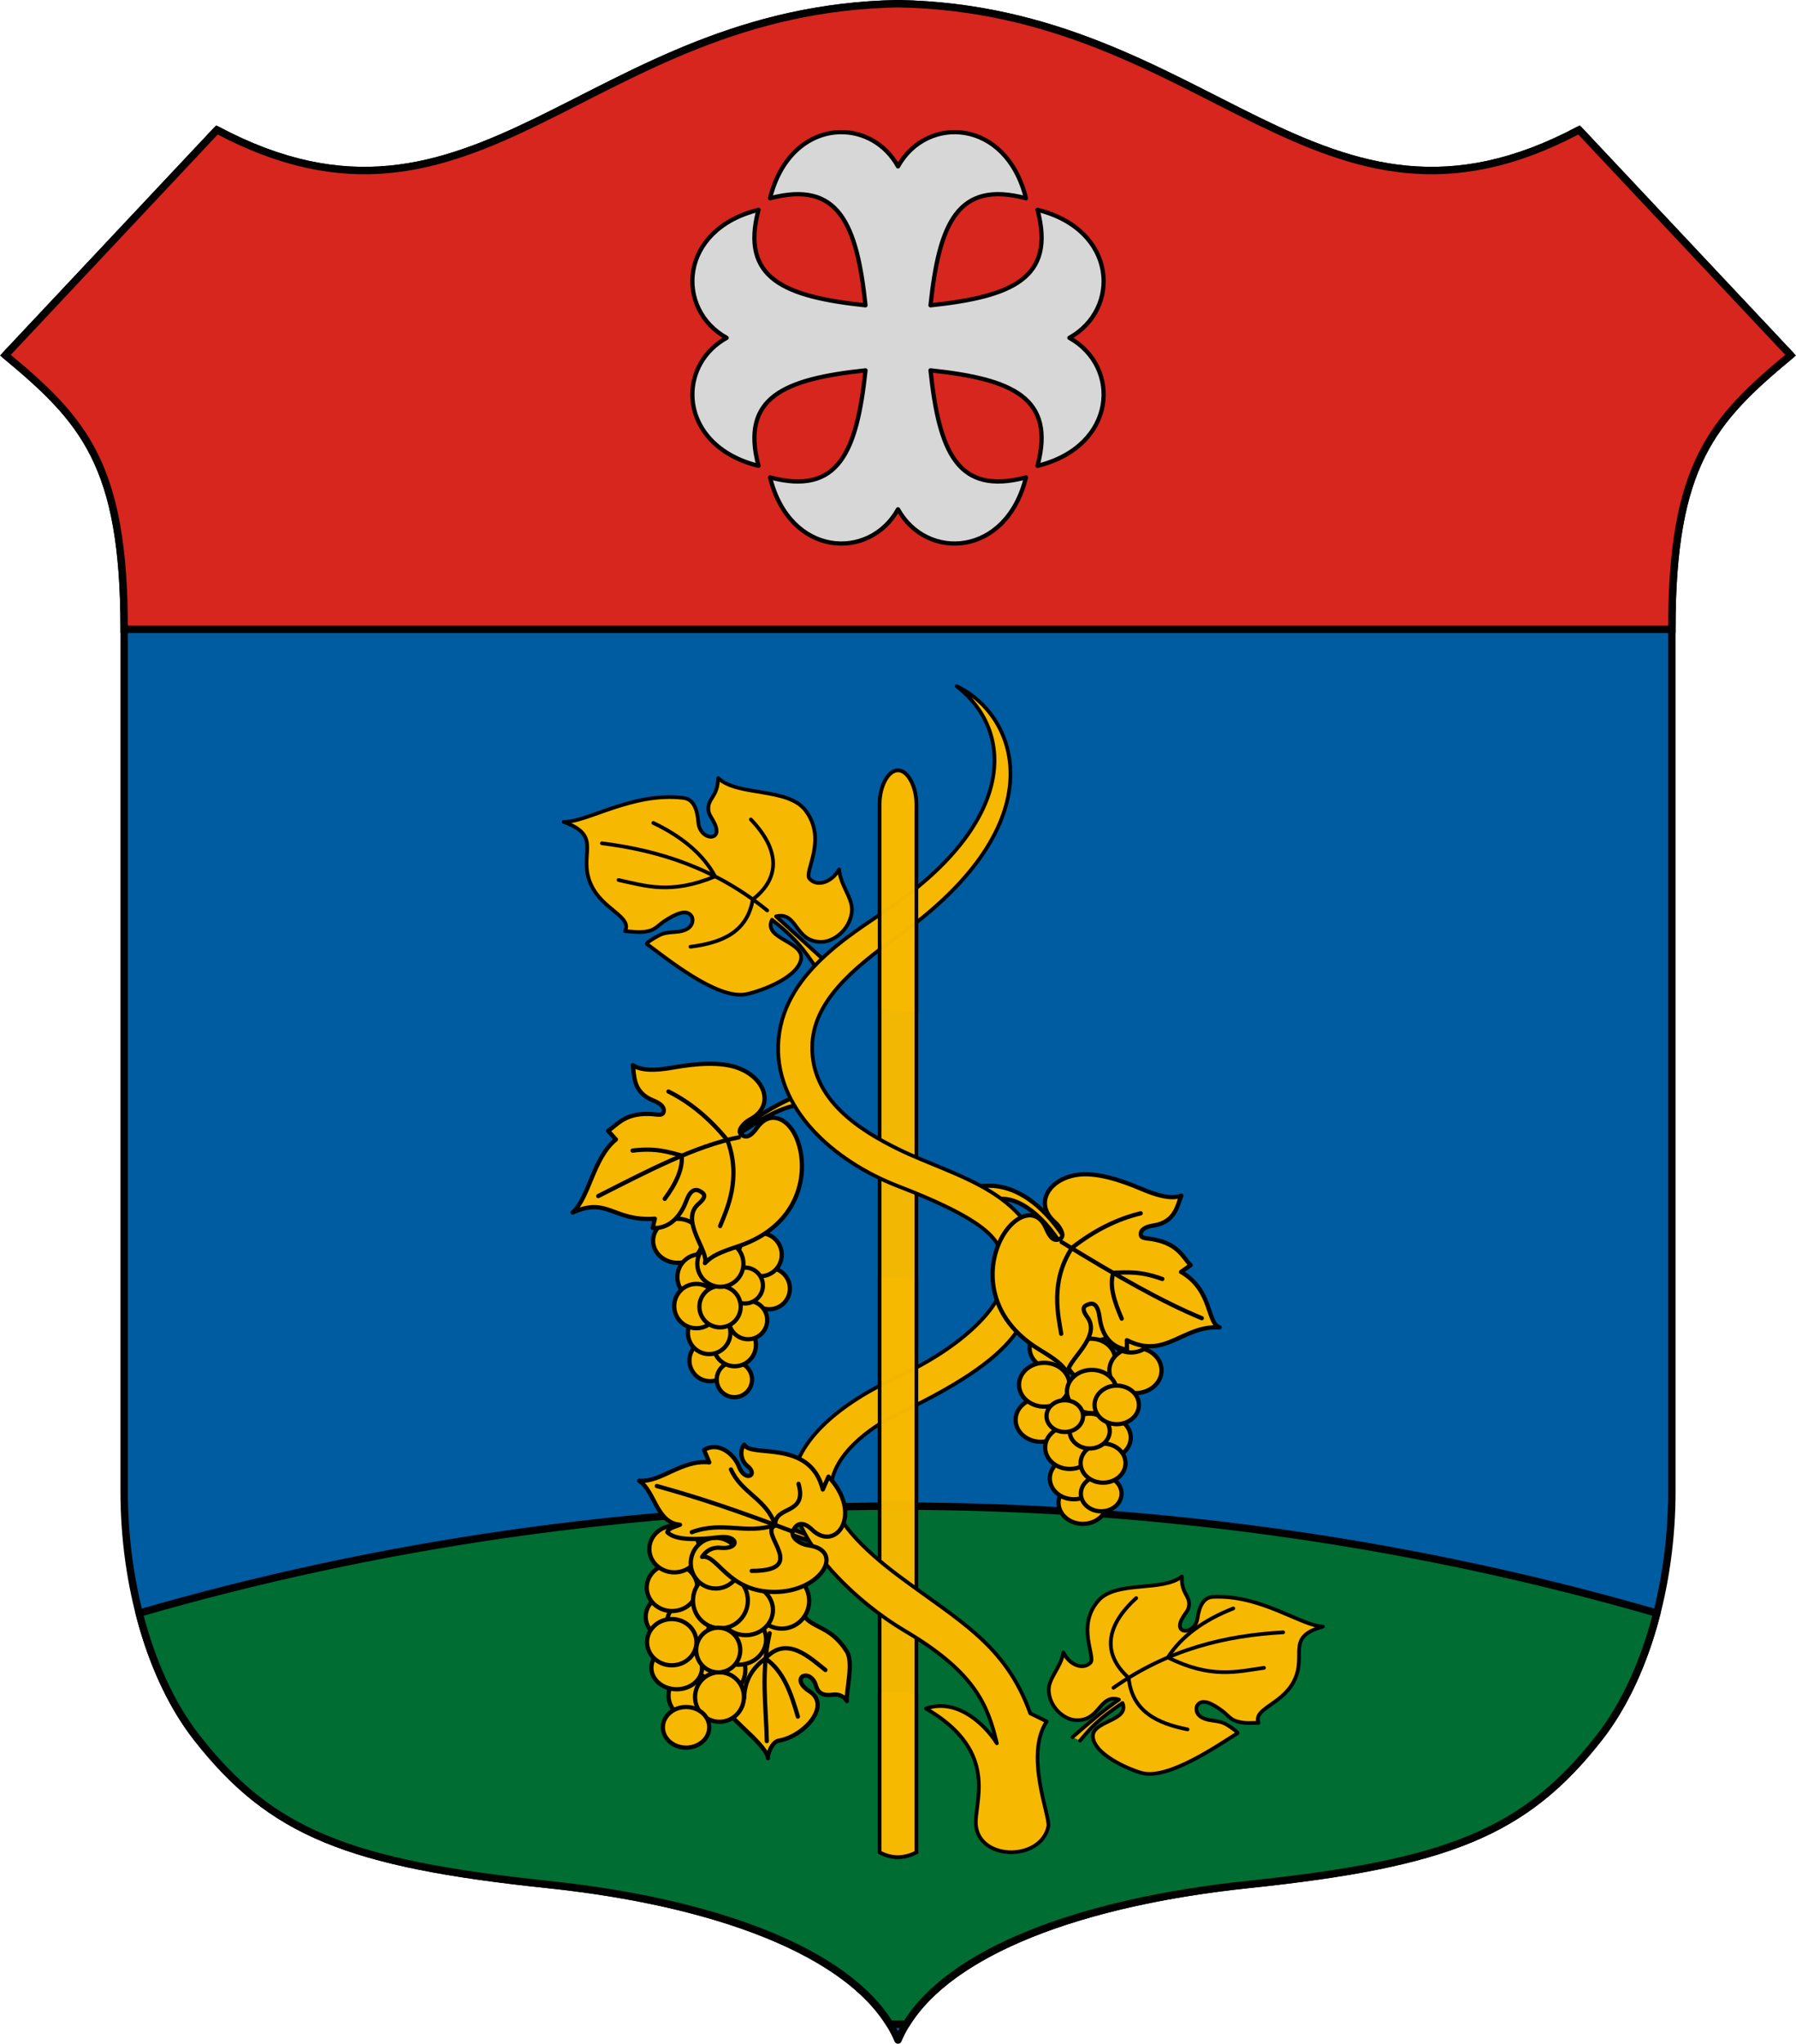 <?xml version="1.0" encoding="UTF-8" standalone="no"?>
<svg
   xmlns:dc="http://purl.org/dc/elements/1.1/"
   xmlns:cc="http://creativecommons.org/ns#"
   xmlns:rdf="http://www.w3.org/1999/02/22-rdf-syntax-ns#"
   xmlns:svg="http://www.w3.org/2000/svg"
   xmlns="http://www.w3.org/2000/svg"
   xmlns:sodipodi="http://sodipodi.sourceforge.net/DTD/sodipodi-0.dtd"
   xmlns:inkscape="http://www.inkscape.org/namespaces/inkscape"
   width="169.658mm"
   height="192.98mm"
   viewBox="0 0 169.658 192.98"
   version="1.1"
   id="svg8"
   inkscape:version="1.0.1 (3bc2e813f5, 2020-09-07)"
   sodipodi:docname="HUN Kapospula COA.svg">
  <defs
     id="defs2">
    <inkscape:perspective
       sodipodi:type="inkscape:persp3d"
       inkscape:vp_x="0 : 87.831669 : 1"
       inkscape:vp_y="0 : 1000.0001 : 0"
       inkscape:vp_z="169.18192 : 87.831669 : 1"
       inkscape:persp3d-origin="84.590959 : 52.782253 : 1"
       id="perspective2574" />
    <clipPath
       id="clipPath1009"
       clipPathUnits="userSpaceOnUse">
      <path
         id="path1011"
         style="fill:none;stroke:#ff00ff;stroke-width:0.3"
         d="m -359.83,240.281 c -15.898,0.094 -25.71,25.316 -28.392,60.446 h 56.783 c -2.681,-35.129 -12.493,-60.54 -28.391,-60.446 z"
         sodipodi:nodetypes="zccz" />
    </clipPath>
    <clipPath
       id="clipPath1708"
       clipPathUnits="userSpaceOnUse">
      <path
         id="path1710"
         style="font-variation-settings:normal;opacity:0.98;vector-effect:none;fill:none;fill-opacity:0.98;fill-rule:evenodd;stroke:#000000;stroke-width:0.7;stroke-linecap:round;stroke-linejoin:miter;stroke-miterlimit:4;stroke-dasharray:none;stroke-dashoffset:0;stroke-opacity:1;stop-color:#000000;stop-opacity:1"
         d="M -513.403,55.726 V 168.432 c 0,46.672 -37.573,84.245 -84.245,84.245 -46.672,0 -84.245,-37.573 -84.245,-84.245 V 55.726 Z"
         sodipodi:nodetypes="cssscc" />
    </clipPath>
    <clipPath
       id="clipPath1463"
       clipPathUnits="userSpaceOnUse">
      <path
         id="path1465"
         style="font-variation-settings:normal;opacity:0.98;vector-effect:none;fill:#d7d7d7;fill-opacity:1;fill-rule:evenodd;stroke:#000000;stroke-width:0.4;stroke-linecap:round;stroke-linejoin:miter;stroke-miterlimit:4;stroke-dasharray:none;stroke-dashoffset:0;stroke-opacity:1;stop-color:#000000;stop-opacity:1"
         d="m -1274.124,98.142 c 14.907,29.214 39.522,51.688 68.839,65.023 29.318,-13.335 53.931,-35.809 68.839,-65.023 z" />
    </clipPath>
    <clipPath
       id="clipPath1467"
       clipPathUnits="userSpaceOnUse">
      <path
         id="path1469"
         style="font-variation-settings:normal;opacity:0.98;vector-effect:none;fill:#d7d7d7;fill-opacity:1;fill-rule:evenodd;stroke:#000000;stroke-width:0.4;stroke-linecap:round;stroke-linejoin:miter;stroke-miterlimit:4;stroke-dasharray:none;stroke-dashoffset:0;stroke-opacity:1;stop-color:#000000;stop-opacity:1"
         d="m -397.203,418.287 c 56.343,110.414 149.373,195.357 260.18,245.756 C -26.217,613.644 66.811,528.701 123.154,418.287 Z" />
    </clipPath>
    <clipPath
       clipPathUnits="userSpaceOnUse"
       id="clipPath1690">
      <path
         style="font-variation-settings:normal;opacity:1;vector-effect:none;fill:none;fill-opacity:1;stroke:#ff00ff;stroke-width:0.3;stroke-linecap:round;stroke-linejoin:round;stroke-miterlimit:4;stroke-dasharray:none;stroke-dashoffset:0;stroke-opacity:1;stop-color:#000000;stop-opacity:1"
         d="m 431.121,649.142 c -38.16,-13.037 -74.235,-13.037 -110.76,-16.646 -36.525,3.609 -72.601,3.609 -110.761,16.646 35.221,9.223 72.968,10.707 110.761,12.051 37.792,-1.344 75.539,-2.828 110.76,-12.051 z"
         id="path1692"
         sodipodi:nodetypes="ccccc"
         inkscape:transform-center-x="-14.635837"
         inkscape:transform-center-y="-8.6426274" />
    </clipPath>
    <clipPath
       clipPathUnits="userSpaceOnUse"
       id="clipPath1549">
      <path
         id="path1551"
         style="font-variation-settings:normal;opacity:0.98;vector-effect:none;fill:none;fill-opacity:1;fill-rule:evenodd;stroke:#000000;stroke-width:0.5;stroke-linecap:round;stroke-linejoin:miter;stroke-miterlimit:4;stroke-dasharray:none;stroke-dashoffset:0;stroke-opacity:1;stop-color:#000000;stop-opacity:1"
         d="M 1095.716,-32.098 V 368.975 c -18.396,-38.803 -92.65,-69.024 -161.172,-84.098 C 864.993,269.577 813.902,212.36 798.158,129.451 828.485,86.708 843.768,30.067 845.745,-32.098 Z"
         inkscape:transform-center-x="1.5638212"
         inkscape:transform-center-y="-1.7078083"
         sodipodi:nodetypes="cccccc" />
    </clipPath>
    <clipPath
       clipPathUnits="userSpaceOnUse"
       id="clipPath1014">
      <path
         id="path1016"
         style="font-variation-settings:normal;opacity:1;vector-effect:none;fill:none;fill-opacity:1;stroke:#ff00ff;stroke-width:0.1;stroke-linecap:round;stroke-linejoin:round;stroke-miterlimit:4;stroke-dasharray:none;stroke-dashoffset:0;stroke-opacity:1;stop-color:#000000;stop-opacity:1"
         d="m -8528.486,256.709 v 3.34 c 2.239,0.053 4.168,1.299 6.1,2.287 1.529,0.786 3.26,1.378 4.995,1.051 2.897,-0.518 5.156,-2.778 8.069,-3.239 2.053,-0.364 4.02,0.576 5.778,1.53 1.819,0.968 3.799,2.056 5.93,1.743 2.994,-0.36 5.288,-2.706 8.23,-3.256 0.365,-0.038 0.728,-0.117 1.145,-0.115 2.289,0.013 4.218,1.299 6.15,2.287 1.529,0.786 3.26,1.378 4.996,1.051 2.897,-0.518 5.156,-2.778 8.069,-3.239 2.053,-0.364 4.021,0.576 5.778,1.53 1.819,0.968 3.799,2.056 5.93,1.743 2.994,-0.36 5.288,-2.706 8.229,-3.256 0.365,-0.038 0.73,-0.077 1.095,-0.115 v -3.34 c -0.365,0.038 -0.73,0.077 -1.095,0.116 -2.942,0.55 -5.235,2.895 -8.229,3.256 -2.131,0.314 -4.111,-0.775 -5.93,-1.743 -1.758,-0.954 -3.725,-1.894 -5.778,-1.53 -2.913,0.461 -5.172,2.721 -8.069,3.239 -1.735,0.328 -3.466,-0.265 -4.996,-1.051 -1.932,-0.987 -3.861,-2.274 -6.15,-2.287 -0.417,-0.002 -0.78,0.077 -1.145,0.116 -2.942,0.55 -5.236,2.895 -8.23,3.256 -2.131,0.314 -4.111,-0.775 -5.93,-1.743 -1.758,-0.954 -3.725,-1.894 -5.778,-1.53 -2.913,0.461 -5.172,2.721 -8.069,3.239 -1.735,0.328 -3.466,-0.265 -4.995,-1.051 -1.932,-0.987 -3.861,-2.233 -6.1,-2.287 z m 0,9.343 v 3.341 c 2.24,0.053 4.17,1.299 6.1,2.286 1.53,0.786 3.26,1.379 5,1.051 2.89,-0.518 5.15,-2.778 8.06,-3.239 2.06,-0.364 4.02,0.576 5.78,1.531 1.82,0.967 3.8,2.055 5.93,1.742 3,-0.36 5.29,-2.706 8.23,-3.256 0.37,-0.038 0.73,-0.117 1.15,-0.115 2.29,0.012 4.22,1.299 6.15,2.286 1.53,0.786 3.26,1.379 4.99,1.051 2.9,-0.518 5.16,-2.778 8.07,-3.239 2.06,-0.364 4.02,0.576 5.78,1.531 1.82,0.967 3.8,2.055 5.93,1.742 2.99,-0.36 5.29,-2.706 8.23,-3.256 0.37,-0.038 0.73,-0.077 1.1,-0.115 v -3.341 c -0.37,0.039 -0.73,0.077 -1.1,0.116 -2.94,0.55 -5.24,2.895 -8.23,3.256 -2.13,0.313 -4.11,-0.775 -5.93,-1.743 -1.76,-0.954 -3.72,-1.894 -5.78,-1.53 -2.91,0.46 -5.17,2.721 -8.07,3.239 -1.73,0.328 -3.46,-0.265 -4.99,-1.051 -1.93,-0.987 -3.86,-2.274 -6.15,-2.287 -0.42,-0.002 -0.78,0.077 -1.15,0.116 -2.94,0.55 -5.23,2.895 -8.23,3.256 -2.13,0.313 -4.11,-0.775 -5.93,-1.743 -1.75,-0.954 -3.72,-1.894 -5.78,-1.53 -2.91,0.46 -5.17,2.721 -8.06,3.239 -1.74,0.328 -3.47,-0.265 -5,-1.051 -1.93,-0.987 -3.86,-2.233 -6.1,-2.287 z m 0,9.344 v 3.34 c 2.24,0.053 4.17,1.299 6.1,2.287 1.53,0.785 3.26,1.378 5,1.05 2.89,-0.518 5.15,-2.778 8.06,-3.239 2.06,-0.364 4.02,0.576 5.78,1.531 1.82,0.967 3.8,2.056 5.93,1.742 3,-0.36 5.29,-2.706 8.23,-3.256 0.37,-0.038 0.73,-0.117 1.15,-0.115 2.29,0.013 4.22,1.299 6.15,2.287 1.53,0.785 3.26,1.378 4.99,1.05 2.9,-0.518 5.16,-2.778 8.07,-3.239 2.06,-0.364 4.02,0.576 5.78,1.531 1.82,0.967 3.8,2.056 5.93,1.742 2.99,-0.36 5.29,-2.706 8.23,-3.256 0.37,-0.038 0.73,-0.077 1.1,-0.115 v -3.34 c -0.37,0.038 -0.73,0.077 -1.1,0.115 -2.94,0.55 -5.24,2.896 -8.23,3.256 -2.13,0.313 -4.11,-0.775 -5.93,-1.742 -1.76,-0.955 -3.72,-1.895 -5.78,-1.531 -2.91,0.461 -5.17,2.721 -8.07,3.239 -1.73,0.328 -3.46,-0.265 -4.99,-1.051 -1.93,-0.987 -3.86,-2.274 -6.15,-2.286 -0.42,-0.003 -0.78,0.077 -1.15,0.115 -2.94,0.55 -5.23,2.896 -8.23,3.256 -2.13,0.313 -4.11,-0.775 -5.93,-1.742 -1.75,-0.955 -3.72,-1.895 -5.78,-1.531 -2.91,0.461 -5.17,2.721 -8.06,3.239 -1.74,0.328 -3.47,-0.265 -5,-1.051 -1.93,-0.987 -3.86,-2.233 -6.1,-2.286 z m 0,9.343 v 3.34 c 2.24,0.053 4.17,1.299 6.1,2.287 1.53,0.785 3.26,1.378 5,1.05 2.89,-0.517 5.15,-2.778 8.06,-3.238 2.06,-0.364 4.02,0.576 5.78,1.53 1.82,0.968 3.8,2.056 5.93,1.742 3,-0.36 5.29,-2.705 8.23,-3.256 0.37,-0.038 0.73,-0.117 1.15,-0.115 2.29,0.013 4.22,1.299 6.15,2.287 1.53,0.785 3.26,1.378 4.99,1.05 2.9,-0.517 5.16,-2.778 8.07,-3.238 2.06,-0.364 4.02,0.576 5.78,1.53 1.82,0.968 3.8,2.056 5.93,1.742 2.99,-0.36 5.29,-2.705 8.23,-3.256 0.37,-0.038 0.73,-0.076 1.1,-0.115 v -3.34 c -0.37,0.038 -0.73,0.077 -1.1,0.115 -2.94,0.55 -5.24,2.896 -8.23,3.256 -2.13,0.314 -4.11,-0.775 -5.93,-1.742 -1.76,-0.955 -3.72,-1.895 -5.78,-1.531 -2.91,0.461 -5.17,2.721 -8.07,3.239 -1.73,0.328 -3.46,-0.265 -4.99,-1.051 -1.93,-0.987 -3.86,-2.274 -6.15,-2.286 -0.42,-0.002 -0.78,0.077 -1.15,0.115 -2.94,0.55 -5.23,2.896 -8.23,3.256 -2.13,0.314 -4.11,-0.775 -5.93,-1.742 -1.75,-0.955 -3.72,-1.895 -5.78,-1.531 -2.91,0.461 -5.17,2.721 -8.06,3.239 -1.74,0.328 -3.47,-0.265 -5,-1.051 -1.93,-0.987 -3.86,-2.233 -6.1,-2.286 z m 0,9.343 v 3.34 c 2.24,0.054 4.17,1.299 6.1,2.287 1.53,0.786 3.26,1.379 5,1.051 2.89,-0.518 5.15,-2.779 8.06,-3.239 2.06,-0.364 4.02,0.576 5.78,1.53 1.82,0.968 3.8,2.056 5.93,1.742 3,-0.36 5.29,-2.705 8.23,-3.255 0.37,-0.039 0.73,-0.118 1.15,-0.116 2.29,0.013 4.22,1.299 6.15,2.287 1.53,0.786 3.26,1.379 4.99,1.051 2.9,-0.518 5.16,-2.779 8.07,-3.239 2.06,-0.364 4.02,0.576 5.78,1.53 1.82,0.968 3.8,2.056 5.93,1.742 2.99,-0.36 5.29,-2.705 8.23,-3.255 0.37,-0.039 0.73,-0.077 1.1,-0.116 v -3.34 c -0.37,0.039 -0.73,0.077 -1.1,0.115 -2.94,0.55 -5.24,2.896 -8.23,3.256 -2.13,0.314 -4.11,-0.774 -5.93,-1.742 -1.76,-0.955 -3.72,-1.894 -5.78,-1.531 -2.91,0.461 -5.17,2.722 -8.07,3.239 -1.73,0.328 -3.46,-0.265 -4.99,-1.05 -1.93,-0.988 -3.86,-2.274 -6.15,-2.287 -0.42,-0.002 -0.78,0.077 -1.15,0.115 -2.94,0.55 -5.23,2.896 -8.23,3.256 -2.13,0.314 -4.11,-0.774 -5.93,-1.742 -1.75,-0.955 -3.72,-1.894 -5.78,-1.531 -2.91,0.461 -5.17,2.722 -8.06,3.239 -1.74,0.328 -3.47,-0.265 -5,-1.05 -1.93,-0.988 -3.86,-2.234 -6.1,-2.287 z m 0,9.343 v 3.341 c 2.24,0.053 4.17,1.299 6.1,2.286 1.53,0.786 3.26,1.379 5,1.051 2.89,-0.518 5.15,-2.778 8.06,-3.239 2.06,-0.364 4.02,0.576 5.78,1.53 1.82,0.968 3.8,2.056 5.93,1.743 3,-0.361 5.29,-2.706 8.23,-3.256 0.37,-0.039 0.73,-0.117 1.15,-0.115 2.29,0.012 4.22,1.299 6.15,2.286 1.53,0.786 3.26,1.379 4.99,1.051 2.9,-0.518 5.16,-2.778 8.07,-3.239 2.06,-0.364 4.02,0.576 5.78,1.53 1.82,0.968 3.8,2.056 5.93,1.743 2.99,-0.361 5.29,-2.706 8.23,-3.256 0.37,-0.039 0.73,-0.077 1.1,-0.115 v -3.341 c -0.37,0.039 -0.73,0.077 -1.1,0.116 -2.94,0.55 -5.24,2.895 -8.23,3.255 -2.13,0.314 -4.11,-0.774 -5.93,-1.742 -1.76,-0.954 -3.72,-1.894 -5.78,-1.53 -2.91,0.46 -5.17,2.721 -8.07,3.239 -1.73,0.327 -3.46,-0.265 -4.99,-1.051 -1.93,-0.988 -3.86,-2.274 -6.15,-2.287 -0.42,-0.002 -0.78,0.077 -1.15,0.116 -2.94,0.55 -5.23,2.895 -8.23,3.255 -2.13,0.314 -4.11,-0.774 -5.93,-1.742 -1.75,-0.954 -3.72,-1.894 -5.78,-1.53 -2.91,0.46 -5.17,2.721 -8.06,3.239 -1.74,0.327 -3.47,-0.265 -5,-1.051 -1.93,-0.988 -3.86,-2.233 -6.1,-2.287 z m 0,9.344 v 3.34 c 2.24,0.053 4.17,1.299 6.1,2.286 1.53,0.786 3.26,1.379 5,1.051 2.89,-0.518 5.15,-2.778 8.06,-3.239 2.06,-0.364 4.02,0.576 5.78,1.531 1.82,0.967 3.8,2.055 5.93,1.742 3,-0.36 5.29,-2.706 8.23,-3.256 0.37,-0.038 0.73,-0.117 1.15,-0.115 2.29,0.012 4.22,1.299 6.15,2.286 1.53,0.786 3.26,1.379 4.99,1.051 2.9,-0.518 5.16,-2.778 8.07,-3.239 2.06,-0.364 4.02,0.576 5.78,1.531 1.82,0.967 3.8,2.055 5.93,1.742 2.99,-0.36 5.29,-2.706 8.23,-3.256 0.37,-0.038 0.73,-0.077 1.1,-0.115 v -3.34 c -0.37,0.038 -0.73,0.076 -1.1,0.115 -2.94,0.55 -5.24,2.895 -8.23,3.256 -2.13,0.313 -4.11,-0.775 -5.93,-1.743 -1.76,-0.954 -3.72,-1.894 -5.78,-1.53 -2.91,0.46 -5.17,2.721 -8.07,3.239 -1.73,0.328 -3.46,-0.265 -4.99,-1.051 -1.93,-0.987 -3.86,-2.274 -6.15,-2.286 -0.42,-0.003 -0.78,0.076 -1.15,0.115 -2.94,0.55 -5.23,2.895 -8.23,3.256 -2.13,0.313 -4.11,-0.775 -5.93,-1.743 -1.75,-0.954 -3.72,-1.894 -5.78,-1.53 -2.91,0.46 -5.17,2.721 -8.06,3.239 -1.74,0.328 -3.47,-0.265 -5,-1.051 -1.93,-0.987 -3.86,-2.233 -6.1,-2.286 z m 0,9.343 v 3.34 c 2.24,0.053 4.17,1.299 6.1,2.287 1.53,0.785 3.26,1.378 5,1.05 2.89,-0.518 5.15,-2.778 8.06,-3.239 2.06,-0.364 4.02,0.576 5.78,1.531 1.82,0.967 3.8,2.056 5.93,1.742 3,-0.36 5.29,-2.706 8.23,-3.256 0.37,-0.038 0.73,-0.117 1.15,-0.115 2.29,0.013 4.22,1.299 6.15,2.287 1.53,0.785 3.26,1.378 4.99,1.05 2.9,-0.518 5.16,-2.778 8.07,-3.239 2.06,-0.364 4.02,0.576 5.78,1.531 1.82,0.967 3.8,2.056 5.93,1.742 2.99,-0.36 5.29,-2.706 8.23,-3.256 0.37,-0.038 0.73,-0.077 1.1,-0.115 v -3.34 c -0.37,0.038 -0.73,0.077 -1.1,0.115 -2.94,0.55 -5.24,2.896 -8.23,3.256 -2.13,0.313 -4.11,-0.775 -5.93,-1.742 -1.76,-0.955 -3.72,-1.895 -5.78,-1.531 -2.91,0.461 -5.17,2.721 -8.07,3.239 -1.73,0.328 -3.46,-0.265 -4.99,-1.051 -1.93,-0.987 -3.86,-2.274 -6.15,-2.286 -0.42,-0.003 -0.78,0.077 -1.15,0.115 -2.94,0.55 -5.23,2.896 -8.23,3.256 -2.13,0.313 -4.11,-0.775 -5.93,-1.742 -1.75,-0.955 -3.72,-1.895 -5.78,-1.531 -2.91,0.461 -5.17,2.721 -8.06,3.239 -1.74,0.328 -3.47,-0.265 -5,-1.051 -1.93,-0.987 -3.86,-2.233 -6.1,-2.286 z m 0,9.343 v 3.34 c 2.24,0.053 4.17,1.299 6.1,2.287 1.53,0.785 3.26,1.378 5,1.051 2.89,-0.518 5.15,-2.779 8.06,-3.239 2.06,-0.364 4.02,0.576 5.78,1.53 1.82,0.968 3.8,2.056 5.93,1.742 3,-0.36 5.29,-2.705 8.23,-3.255 0.37,-0.039 0.73,-0.118 1.15,-0.116 2.29,0.013 4.22,1.299 6.15,2.287 1.53,0.785 3.26,1.378 4.99,1.051 2.9,-0.518 5.16,-2.779 8.07,-3.239 2.06,-0.364 4.02,0.576 5.78,1.53 1.82,0.968 3.8,2.056 5.93,1.742 2.99,-0.36 5.29,-2.705 8.23,-3.255 0.37,-0.039 0.73,-0.077 1.1,-0.116 v -3.34 c -0.37,0.038 -0.73,0.077 -1.1,0.115 -2.94,0.55 -5.24,2.896 -8.23,3.256 -2.13,0.314 -4.11,-0.775 -5.93,-1.742 -1.76,-0.955 -3.72,-1.895 -5.78,-1.531 -2.91,0.461 -5.17,2.721 -8.07,3.239 -1.73,0.328 -3.46,-0.265 -4.99,-1.05 -1.93,-0.988 -3.86,-2.274 -6.15,-2.287 -0.42,-0.002 -0.78,0.077 -1.15,0.115 -2.94,0.55 -5.23,2.896 -8.23,3.256 -2.13,0.314 -4.11,-0.775 -5.93,-1.742 -1.75,-0.955 -3.72,-1.895 -5.78,-1.531 -2.91,0.461 -5.17,2.721 -8.06,3.239 -1.74,0.328 -3.47,-0.265 -5,-1.05 -1.93,-0.988 -3.86,-2.234 -6.1,-2.287 z m 0,9.343 v 3.34 c 2.24,0.054 4.17,1.3 6.1,2.287 1.53,0.786 3.26,1.379 5,1.051 2.89,-0.518 5.15,-2.779 8.06,-3.239 2.06,-0.364 4.02,0.576 5.78,1.53 1.82,0.968 3.8,2.056 5.93,1.743 3,-0.361 5.29,-2.706 8.23,-3.256 0.37,-0.039 0.73,-0.118 1.15,-0.116 2.29,0.013 4.22,1.3 6.15,2.287 1.53,0.786 3.26,1.379 4.99,1.051 2.9,-0.518 5.16,-2.779 8.07,-3.239 2.06,-0.364 4.02,0.576 5.78,1.53 1.82,0.968 3.8,2.056 5.93,1.743 2.99,-0.361 5.29,-2.706 8.23,-3.256 0.37,-0.039 0.73,-0.077 1.1,-0.116 v -3.34 c -0.37,0.039 -0.73,0.077 -1.1,0.115 -2.94,0.55 -5.24,2.896 -8.23,3.256 -2.13,0.314 -4.11,-0.774 -5.93,-1.742 -1.76,-0.955 -3.72,-1.894 -5.78,-1.531 -2.91,0.461 -5.17,2.722 -8.07,3.239 -1.73,0.328 -3.46,-0.265 -4.99,-1.05 -1.93,-0.988 -3.86,-2.274 -6.15,-2.287 -0.42,-0.002 -0.78,0.077 -1.15,0.115 -2.94,0.55 -5.23,2.896 -8.23,3.256 -2.13,0.314 -4.11,-0.774 -5.93,-1.742 -1.75,-0.955 -3.72,-1.894 -5.78,-1.531 -2.91,0.461 -5.17,2.722 -8.06,3.239 -1.74,0.328 -3.47,-0.265 -5,-1.05 -1.93,-0.988 -3.86,-2.234 -6.1,-2.287 z m 0,9.343 v 3.341 c 2.24,0.053 4.17,1.299 6.1,2.286 1.53,0.786 3.26,1.379 5,1.051 2.89,-0.518 5.15,-2.778 8.06,-3.239 2.06,-0.364 4.02,0.576 5.78,1.53 1.82,0.968 3.8,2.056 5.93,1.743 3,-0.36 5.29,-2.706 8.23,-3.256 0.37,-0.038 0.73,-0.117 1.15,-0.115 2.29,0.012 4.22,1.299 6.15,2.286 1.53,0.786 3.26,1.379 4.99,1.051 2.9,-0.518 5.16,-2.778 8.07,-3.239 2.06,-0.364 4.02,0.576 5.78,1.53 1.82,0.968 3.8,2.056 5.93,1.743 2.99,-0.36 5.29,-2.706 8.23,-3.256 0.37,-0.038 0.73,-0.077 1.1,-0.115 v -3.341 c -0.37,0.039 -0.73,0.077 -1.1,0.116 -2.94,0.55 -5.24,2.895 -8.23,3.255 -2.13,0.314 -4.11,-0.774 -5.93,-1.742 -1.76,-0.954 -3.72,-1.894 -5.78,-1.53 -2.91,0.46 -5.17,2.721 -8.07,3.239 -1.73,0.327 -3.46,-0.265 -4.99,-1.051 -1.93,-0.988 -3.86,-2.274 -6.15,-2.287 -0.42,-0.002 -0.78,0.077 -1.15,0.116 -2.94,0.55 -5.23,2.895 -8.23,3.255 -2.13,0.314 -4.11,-0.774 -5.93,-1.742 -1.75,-0.954 -3.72,-1.894 -5.78,-1.53 -2.91,0.46 -5.17,2.721 -8.06,3.239 -1.74,0.327 -3.47,-0.265 -5,-1.051 -1.93,-0.988 -3.86,-2.233 -6.1,-2.287 z m 0,9.344 v 3.34 c 2.239,0.053 4.168,1.299 6.1,2.286 1.529,0.786 3.26,1.379 4.995,1.051 2.897,-0.518 5.156,-2.779 8.069,-3.239 2.053,-0.364 4.02,0.576 5.778,1.531 1.819,0.968 3.799,2.056 5.93,1.742 2.994,-0.36 5.288,-2.706 8.23,-3.256 0.365,-0.038 0.728,-0.117 1.145,-0.115 2.289,0.013 4.218,1.299 6.15,2.286 1.529,0.786 3.26,1.379 4.996,1.051 2.897,-0.518 5.156,-2.779 8.069,-3.239 2.053,-0.364 4.021,0.576 5.778,1.531 1.819,0.968 3.799,2.056 5.93,1.742 2.994,-0.36 5.288,-2.706 8.229,-3.256 0.365,-0.038 0.73,-0.077 1.095,-0.115 v -3.34 c -0.365,0.038 -0.73,0.077 -1.095,0.115 -2.942,0.55 -5.235,2.895 -8.229,3.256 -2.131,0.314 -4.111,-0.774 -5.93,-1.742 -1.758,-0.954 -3.725,-1.895 -5.778,-1.531 -2.913,0.461 -5.172,2.721 -8.069,3.239 -1.735,0.328 -3.466,-0.265 -4.996,-1.051 -1.932,-0.987 -3.861,-2.274 -6.15,-2.287 -0.417,-0.002 -0.78,0.077 -1.145,0.115 -2.942,0.55 -5.236,2.895 -8.23,3.256 -2.131,0.314 -4.111,-0.774 -5.93,-1.742 -1.758,-0.954 -3.725,-1.895 -5.778,-1.531 -2.913,0.461 -5.172,2.721 -8.069,3.239 -1.735,0.328 -3.466,-0.265 -4.995,-1.051 -1.932,-0.987 -3.861,-2.233 -6.1,-2.287 z" />
    </clipPath>
    <clipPath
       clipPathUnits="userSpaceOnUse"
       id="clipPath1960">
      <path
         style="font-variation-settings:normal;opacity:1;vector-effect:none;fill:none;fill-opacity:1;stroke:#000000;stroke-width:0.5;stroke-linecap:round;stroke-linejoin:round;stroke-miterlimit:4;stroke-dasharray:none;stroke-dashoffset:0;stroke-opacity:1;stop-color:#000000;stop-opacity:1"
         d="m -8355.944,198.62 h -50.742 v 72.237 c 0,27.633 21.236,54.921 50.742,59.945 29.506,-5.024 50.742,-32.312 50.742,-59.945 v -72.237 h -50.742"
         id="path1962"
         sodipodi:nodetypes="ccscscc"
         inkscape:transform-center-x="25.371154"
         inkscape:transform-center-y="89.731898" />
    </clipPath>
  </defs>
  <sodipodi:namedview
     inkscape:lockguides="false"
     id="base"
     pagecolor="#ffffff"
     bordercolor="#666666"
     borderopacity="1.0"
     inkscape:pageopacity="0.0"
     inkscape:pageshadow="2"
     inkscape:zoom="0.5660624"
     inkscape:cx="1008.5195"
     inkscape:cy="470.23158"
     inkscape:document-units="mm"
     inkscape:current-layer="layer2"
     inkscape:document-rotation="0"
     showgrid="false"
     showborder="false"
     showguides="true"
     inkscape:guide-bbox="true"
     inkscape:snap-bbox="true"
     inkscape:bbox-paths="true"
     inkscape:bbox-nodes="true"
     inkscape:snap-bbox-edge-midpoints="true"
     inkscape:snap-bbox-midpoints="true"
     inkscape:object-paths="true"
     inkscape:snap-intersection-paths="true"
     inkscape:snap-smooth-nodes="true"
     inkscape:snap-midpoints="true"
     inkscape:snap-object-midpoints="true"
     inkscape:snap-center="true"
     inkscape:snap-global="false"
     inkscape:window-width="1920"
     inkscape:window-height="1051"
     inkscape:window-x="-9"
     inkscape:window-y="-9"
     inkscape:window-maximized="1"
     fit-margin-top="0"
     fit-margin-left="0"
     fit-margin-right="0"
     fit-margin-bottom="0"
     inkscape:snap-nodes="true"
     inkscape:snap-others="true" />
  <g
     inkscape:groupmode="layer"
     id="layer2"
     inkscape:label="RASZTER"
     transform="translate(9570.855,-46.415)"
     style="display:inline" />
  <g
     style="display:inline"
     inkscape:label="Réteg 1"
     inkscape:groupmode="layer"
     id="layer1"
     transform="translate(9570.855,-46.415)">
    <path
       transform="matrix(0.265,0,0,0.265,-2068.13,-83.963)"
       id="path1126"
       d=""
       style="fill:#000000;fill-opacity:1;stroke:#000000;stroke-width:0.756;stroke-linecap:round;stroke-linejoin:round;stroke-miterlimit:4;stroke-dasharray:none" />
    <path
       style="opacity:1;fill:#f3b905;fill-opacity:1;stroke:#f3b905;stroke-width:1.512;stroke-linecap:round;stroke-linejoin:round;stroke-miterlimit:4;stroke-dasharray:none;stroke-opacity:1"
       d=""
       id="path2454"
       transform="matrix(0.265,0,0,0.265,-3588.68,379.177)" />
    <ellipse
       style="font-variation-settings:normal;opacity:1;vector-effect:none;fill:none;fill-opacity:1;fill-rule:evenodd;stroke:#ff00ff;stroke-width:0.1;stroke-linecap:butt;stroke-linejoin:miter;stroke-miterlimit:4;stroke-dasharray:none;stroke-dashoffset:0;stroke-opacity:1;stop-color:#000000;stop-opacity:1"
       id="path1490"
       cx="-4543.819"
       cy="327.662"
       rx="9.6254851e-13"
       ry="6.656" />
    <g
       id="g2300" />
    <g
       id="g891">
      <path
         style="font-variation-settings:normal;vector-effect:none;fill:#005ca1;fill-opacity:1;stroke:#000000;stroke-width:0.7;stroke-linecap:round;stroke-linejoin:round;stroke-miterlimit:4;stroke-dasharray:none;stroke-dashoffset:0;stroke-opacity:1;stop-color:#000000"
         d="m -9452.934,224.355 c 18.811,-1.977 26.141,-4.891 33.162,-13.877 4.37,-5.593 6.848,-14.385 6.848,-23.256 v -81.446 c 0,-15.524 3.839,-19.697 11.218,-25.824 L -9421.689,58.684 c -24.574,13.068 -34.933,-11.406 -64.337,-11.919 -29.404,0.513 -39.763,24.987 -64.337,11.919 l -19.982,21.267 c 7.379,6.127 11.218,10.301 11.218,25.824 v 81.446 c 0,8.871 2.478,17.663 6.848,23.256 7.021,8.987 14.351,11.9 33.162,13.877 17.127,1.8 29.838,7.037 33.091,14.69 3.254,-7.653 15.965,-12.89 33.091,-14.69 z"
         id="path869"
         sodipodi:nodetypes="sssscccccsssscs"
         inkscape:transform-center-x="-42.1595"
         inkscape:transform-center-y="-136.01638" />
      <path
         id="path867"
         style="font-variation-settings:normal;vector-effect:none;fill:#006d33;fill-opacity:1;stroke:#000000;stroke-width:0.7;stroke-linecap:round;stroke-linejoin:round;stroke-miterlimit:4;stroke-dasharray:none;stroke-dashoffset:0;stroke-opacity:1;stop-color:#000000"
         inkscape:transform-center-x="38.008558"
         inkscape:transform-center-y="-65.832811"
         d="m -9486.026,188.631 c -25.156,0 -49.484,3.675 -71.681,10.104 1.159,4.544 3.002,8.637 5.428,11.742 7.021,8.987 14.351,11.901 33.162,13.878 15.983,1.68 28.118,6.354 32.312,13.191 h 1.559 c 4.194,-6.837 16.328,-11.511 32.312,-13.191 18.811,-1.977 26.141,-4.891 33.162,-13.878 2.426,-3.106 4.268,-7.199 5.428,-11.743 -22.197,-6.43 -46.526,-10.104 -71.681,-10.104 z" />
      <path
         id="rect865"
         style="font-variation-settings:normal;opacity:0.98;vector-effect:none;fill:#da251c;fill-opacity:1;fill-rule:evenodd;stroke:#000000;stroke-width:0.7;stroke-linecap:round;stroke-linejoin:miter;stroke-miterlimit:4;stroke-dasharray:none;stroke-dashoffset:0;stroke-opacity:1;stop-color:#000000"
         d="m -9486.026,46.765 c -29.404,0.513 -39.763,24.987 -64.337,11.919 l -19.982,21.267 c 7.379,6.127 11.218,10.301 11.218,25.824 v 0.063 h 146.202 v -0.063 c 0,-15.524 3.839,-19.697 11.218,-25.824 l -19.982,-21.267 c -24.574,13.068 -34.933,-11.406 -64.338,-11.919 z" />
    </g>
    <path
       id="path895"
       style="font-variation-settings:normal;opacity:1;vector-effect:none;fill:#d7d7d7;fill-opacity:1;stroke:#000000;stroke-width:0.4;stroke-linecap:round;stroke-linejoin:round;stroke-miterlimit:4;stroke-dasharray:none;stroke-dashoffset:0;stroke-opacity:1;stop-color:#000000;stop-opacity:1"
       inkscape:transform-center-x="-2.2541699e-05"
       inkscape:transform-center-y="-1.1018519e-05"
       d="m -9491.465,58.892 c -2.763,0.042 -5.598,2.011 -6.649,6.246 6.471,-1.725 8.203,2.417 9.018,10.107 -7.69,-0.815 -11.833,-2.546 -10.107,-9.018 -7.529,1.867 -7.895,9.378 -3.009,12.088 -2.138,1.186 -3.269,3.29 -3.236,5.439 0.042,2.763 2.011,5.598 6.246,6.649 -1.725,-6.471 2.417,-8.203 10.107,-9.018 -0.815,7.69 -2.546,11.833 -9.018,10.107 1.867,7.529 9.378,7.895 12.088,3.009 2.71,4.886 10.22,4.52 12.088,-3.009 -6.471,1.725 -8.203,-2.418 -9.018,-10.107 7.69,0.815 11.833,2.546 10.107,9.018 7.529,-1.867 7.895,-9.378 3.009,-12.088 4.886,-2.71 4.519,-10.22 -3.009,-12.088 1.725,6.471 -2.418,8.203 -10.107,9.018 0.815,-7.69 2.546,-11.833 9.018,-10.107 -1.867,-7.529 -9.378,-7.895 -12.088,-3.009 -1.186,-2.137 -3.29,-3.269 -5.439,-3.236 z" />
    <g
       id="g1578"
       transform="translate(-243.417)">
      <path
         style="font-variation-settings:normal;opacity:1;vector-effect:none;fill:#f6b801;fill-opacity:1;stroke:#000000;stroke-width:0.4;stroke-linecap:round;stroke-linejoin:round;stroke-miterlimit:4;stroke-dasharray:none;stroke-dashoffset:0;stroke-opacity:1;stop-color:#000000;stop-opacity:1"
         d="m -9251.779,198.526 c 0.856,1.798 2.644,1.147 4.331,3.825 0.662,1.051 -0.054,3.553 0.01,4.686 0,0 -0.378,-0.741 -1.363,-0.599 -1.495,0.216 -1.492,-0.819 -1.663,-1.146 -0.731,-1.398 -2.318,-0.328 -0.516,0.816 2.115,1.343 -0.497,4.257 -2.892,4.668 -0.714,0.123 -1.096,1.479 -1.022,1.653 10e-5,-0.555 -1.09,-1.68 -1.808,-2.355 -0.82,-0.771 -2.365,-2.314 -2.365,-2.314 l -0.145,-8.779"
         id="path1414"
         sodipodi:nodetypes="cscsssscscc" />
      <path
         style="font-variation-settings:normal;opacity:1;vector-effect:none;fill:none;fill-opacity:1;stroke:#000000;stroke-width:0.4;stroke-linecap:round;stroke-linejoin:round;stroke-miterlimit:4;stroke-dasharray:none;stroke-dashoffset:0;stroke-opacity:1;stop-color:#000000;stop-opacity:1"
         d="m -9254.733,200.633 c -0.843,3.771 -0.334,6.867 -0.269,10.184"
         id="path1416"
         sodipodi:nodetypes="cc" />
      <path
         style="font-variation-settings:normal;opacity:1;vector-effect:none;fill:none;fill-opacity:1;stroke:#000000;stroke-width:0.4;stroke-linecap:round;stroke-linejoin:round;stroke-miterlimit:4;stroke-dasharray:none;stroke-dashoffset:0;stroke-opacity:1;stop-color:#000000;stop-opacity:1"
         d="m -9257.15,206.768 c 0.056,-1.78 0.871,-2.913 2.024,-3.76 2.026,-2.258 4.291,0.033 5.66,1.095"
         id="path1418"
         sodipodi:nodetypes="ccc" />
      <path
         style="font-variation-settings:normal;opacity:1;vector-effect:none;fill:none;fill-opacity:1;stroke:#000000;stroke-width:0.4;stroke-linecap:round;stroke-linejoin:round;stroke-miterlimit:4;stroke-dasharray:none;stroke-dashoffset:0;stroke-opacity:1;stop-color:#000000;stop-opacity:1"
         d="m -9252.068,208.503 c -0.625,-2.142 -1.31,-4.231 -3.016,-5.453"
         id="path1420"
         sodipodi:nodetypes="cc" />
      <ellipse
         style="font-variation-settings:normal;vector-effect:none;fill:#f6b801;fill-opacity:1;fill-rule:evenodd;stroke:#000000;stroke-width:0.4;stroke-linecap:butt;stroke-linejoin:miter;stroke-miterlimit:4;stroke-dasharray:none;stroke-dashoffset:0;stroke-opacity:1;stop-color:#000000"
         id="path1244"
         cx="-9253.591"
         cy="197.573"
         rx="2.591"
         ry="2.623" />
      <ellipse
         style="font-variation-settings:normal;vector-effect:none;fill:#f6b801;fill-opacity:1;fill-rule:evenodd;stroke:#000000;stroke-width:0.4;stroke-linecap:butt;stroke-linejoin:miter;stroke-miterlimit:4;stroke-dasharray:none;stroke-dashoffset:0;stroke-opacity:1;stop-color:#000000"
         id="ellipse1246"
         cx="-9259.618"
         cy="204.069"
         rx="2.591"
         ry="2.623" />
      <ellipse
         style="font-variation-settings:normal;vector-effect:none;fill:#f6b801;fill-opacity:1;fill-rule:evenodd;stroke:#000000;stroke-width:0.4;stroke-linecap:butt;stroke-linejoin:miter;stroke-miterlimit:4;stroke-dasharray:none;stroke-dashoffset:0;stroke-opacity:1;stop-color:#000000"
         id="ellipse1248"
         cx="-9262.147"
         cy="206.51"
         rx="2.138"
         ry="2.165" />
      <ellipse
         style="font-variation-settings:normal;vector-effect:none;fill:#f6b801;fill-opacity:1;fill-rule:evenodd;stroke:#000000;stroke-width:0.4;stroke-linecap:butt;stroke-linejoin:miter;stroke-miterlimit:4;stroke-dasharray:none;stroke-dashoffset:0;stroke-opacity:1;stop-color:#000000"
         id="ellipse1250"
         cx="-9264.499"
         cy="199.076"
         rx="1.941"
         ry="1.966" />
      <ellipse
         style="font-variation-settings:normal;vector-effect:none;fill:#f6b801;fill-opacity:1;fill-rule:evenodd;stroke:#000000;stroke-width:0.4;stroke-linecap:butt;stroke-linejoin:miter;stroke-miterlimit:4;stroke-dasharray:none;stroke-dashoffset:0;stroke-opacity:1;stop-color:#000000"
         id="ellipse1252"
         cx="-9262.439"
         cy="199.667"
         rx="1.997"
         ry="2.023" />
      <ellipse
         style="font-variation-settings:normal;vector-effect:none;fill:#f6b801;fill-opacity:1;fill-rule:evenodd;stroke:#000000;stroke-width:0.4;stroke-linecap:butt;stroke-linejoin:miter;stroke-miterlimit:4;stroke-dasharray:none;stroke-dashoffset:0;stroke-opacity:1;stop-color:#000000"
         id="ellipse1254"
         cx="-9263.513"
         cy="203.9"
         rx="2.392"
         ry="2.023" />
      <ellipse
         style="font-variation-settings:normal;vector-effect:none;fill:#f6b801;fill-opacity:1;fill-rule:evenodd;stroke:#000000;stroke-width:0.4;stroke-linecap:butt;stroke-linejoin:miter;stroke-miterlimit:4;stroke-dasharray:none;stroke-dashoffset:0;stroke-opacity:1;stop-color:#000000"
         id="ellipse1256"
         cx="-9257.69"
         cy="201.228"
         rx="2.621"
         ry="2.377" />
      <ellipse
         style="font-variation-settings:normal;vector-effect:none;fill:#f6b801;fill-opacity:1;fill-rule:evenodd;stroke:#000000;stroke-width:0.4;stroke-linecap:butt;stroke-linejoin:miter;stroke-miterlimit:4;stroke-dasharray:none;stroke-dashoffset:0;stroke-opacity:1;stop-color:#000000"
         id="ellipse1258"
         cx="-9256.985"
         cy="198.436"
         rx="2.563"
         ry="2.377" />
      <ellipse
         style="font-variation-settings:normal;vector-effect:none;fill:#f6b801;fill-opacity:1;fill-rule:evenodd;stroke:#000000;stroke-width:0.4;stroke-linecap:butt;stroke-linejoin:miter;stroke-miterlimit:4;stroke-dasharray:none;stroke-dashoffset:0;stroke-opacity:1;stop-color:#000000"
         id="ellipse1260"
         cx="-9263.954"
         cy="196.32"
         rx="2.391"
         ry="2.217" />
      <ellipse
         style="font-variation-settings:normal;vector-effect:none;fill:#f6b801;fill-opacity:1;fill-rule:evenodd;stroke:#000000;stroke-width:0.4;stroke-linecap:butt;stroke-linejoin:miter;stroke-miterlimit:4;stroke-dasharray:none;stroke-dashoffset:0;stroke-opacity:1;stop-color:#000000"
         id="ellipse1262"
         cx="-9259.472"
         cy="206.656"
         rx="2.308"
         ry="2.337" />
      <ellipse
         style="font-variation-settings:normal;vector-effect:none;fill:#f6b801;fill-opacity:1;fill-rule:evenodd;stroke:#000000;stroke-width:0.4;stroke-linecap:butt;stroke-linejoin:miter;stroke-miterlimit:4;stroke-dasharray:none;stroke-dashoffset:0;stroke-opacity:1;stop-color:#000000"
         id="ellipse1264"
         cx="-9263.981"
         cy="201.476"
         rx="2.333"
         ry="2.183" />
      <ellipse
         style="font-variation-settings:normal;vector-effect:none;fill:#f6b801;fill-opacity:1;fill-rule:evenodd;stroke:#000000;stroke-width:0.4;stroke-linecap:butt;stroke-linejoin:miter;stroke-miterlimit:4;stroke-dasharray:none;stroke-dashoffset:0;stroke-opacity:1;stop-color:#000000"
         id="ellipse1266"
         cx="-9262.628"
         cy="209.516"
         rx="2.191"
         ry="1.918" />
      <ellipse
         style="font-variation-settings:normal;vector-effect:none;fill:#f6b801;fill-opacity:1;fill-rule:evenodd;stroke:#000000;stroke-width:0.4;stroke-linecap:butt;stroke-linejoin:miter;stroke-miterlimit:4;stroke-dasharray:none;stroke-dashoffset:0;stroke-opacity:1;stop-color:#000000"
         id="ellipse1268"
         cx="-9259.384"
         cy="197.544"
         rx="2.591"
         ry="2.623" />
      <ellipse
         style="font-variation-settings:normal;vector-effect:none;fill:#f6b801;fill-opacity:1;fill-rule:evenodd;stroke:#000000;stroke-width:0.4;stroke-linecap:butt;stroke-linejoin:miter;stroke-miterlimit:4;stroke-dasharray:none;stroke-dashoffset:0;stroke-opacity:1;stop-color:#000000"
         id="ellipse1270"
         cx="-9259.589"
         cy="202.218"
         rx="2.082"
         ry="2.108" />
      <ellipse
         style="font-variation-settings:normal;vector-effect:none;fill:#f6b801;fill-opacity:1;fill-rule:evenodd;stroke:#000000;stroke-width:0.4;stroke-linecap:butt;stroke-linejoin:miter;stroke-miterlimit:4;stroke-dasharray:none;stroke-dashoffset:0;stroke-opacity:1;stop-color:#000000"
         id="ellipse1274"
         cx="-9263.735"
         cy="192.679"
         rx="2.364"
         ry="2.204" />
      <ellipse
         style="font-variation-settings:normal;vector-effect:none;fill:#f6b801;fill-opacity:1;fill-rule:evenodd;stroke:#000000;stroke-width:0.4;stroke-linecap:butt;stroke-linejoin:miter;stroke-miterlimit:4;stroke-dasharray:none;stroke-dashoffset:0;stroke-opacity:1;stop-color:#000000"
         id="ellipse1272"
         cx="-9259.823"
         cy="194.015"
         rx="2.364"
         ry="2.394" />
      <ellipse
         style="font-variation-settings:normal;vector-effect:none;fill:#f6b801;fill-opacity:1;fill-rule:evenodd;stroke:#000000;stroke-width:0.4;stroke-linecap:butt;stroke-linejoin:miter;stroke-miterlimit:4;stroke-dasharray:none;stroke-dashoffset:0;stroke-opacity:1;stop-color:#000000"
         id="ellipse1137"
         cx="-9224.004"
         cy="171.133"
         rx="2.152"
         ry="1.87" />
      <ellipse
         style="font-variation-settings:normal;vector-effect:none;fill:#f6b801;fill-opacity:1;fill-rule:evenodd;stroke:#000000;stroke-width:0.4;stroke-linecap:butt;stroke-linejoin:miter;stroke-miterlimit:4;stroke-dasharray:none;stroke-dashoffset:0;stroke-opacity:1;stop-color:#000000"
         id="ellipse1115"
         cx="-9229.117"
         cy="180.486"
         rx="2.381"
         ry="2.069" />
      <ellipse
         style="font-variation-settings:normal;vector-effect:none;fill:#f6b801;fill-opacity:1;fill-rule:evenodd;stroke:#000000;stroke-width:0.4;stroke-linecap:butt;stroke-linejoin:miter;stroke-miterlimit:4;stroke-dasharray:none;stroke-dashoffset:0;stroke-opacity:1;stop-color:#000000"
         id="ellipse1111"
         cx="-9227.883"
         cy="173.698"
         rx="2.295"
         ry="1.995" />
      <ellipse
         style="font-variation-settings:normal;vector-effect:none;fill:#f6b801;fill-opacity:1;fill-rule:evenodd;stroke:#000000;stroke-width:0.4;stroke-linecap:butt;stroke-linejoin:miter;stroke-miterlimit:4;stroke-dasharray:none;stroke-dashoffset:0;stroke-opacity:1;stop-color:#000000"
         id="ellipse1109"
         cx="-9224.385"
         cy="174.815"
         rx="2.295"
         ry="1.995" />
      <ellipse
         style="font-variation-settings:normal;vector-effect:none;fill:#f6b801;fill-opacity:1;fill-rule:evenodd;stroke:#000000;stroke-width:0.4;stroke-linecap:butt;stroke-linejoin:miter;stroke-miterlimit:4;stroke-dasharray:none;stroke-dashoffset:0;stroke-opacity:1;stop-color:#000000"
         id="path1105"
         cx="-9220.178"
         cy="175.814"
         rx="2.467"
         ry="2.144" />
      <ellipse
         style="font-variation-settings:normal;vector-effect:none;fill:#f6b801;fill-opacity:1;fill-rule:evenodd;stroke:#000000;stroke-width:0.4;stroke-linecap:butt;stroke-linejoin:miter;stroke-miterlimit:4;stroke-dasharray:none;stroke-dashoffset:0;stroke-opacity:1;stop-color:#000000"
         id="ellipse1107"
         cx="-9225.148"
         cy="188.31"
         rx="2.295"
         ry="1.995" />
      <ellipse
         style="font-variation-settings:normal;vector-effect:none;fill:#f6b801;fill-opacity:1;fill-rule:evenodd;stroke:#000000;stroke-width:0.4;stroke-linecap:butt;stroke-linejoin:miter;stroke-miterlimit:4;stroke-dasharray:none;stroke-dashoffset:0;stroke-opacity:1;stop-color:#000000"
         id="ellipse1113"
         cx="-9228.795"
         cy="177.165"
         rx="2.381"
         ry="2.069" />
      <ellipse
         style="font-variation-settings:normal;vector-effect:none;fill:#f6b801;fill-opacity:1;fill-rule:evenodd;stroke:#000000;stroke-width:0.4;stroke-linecap:butt;stroke-linejoin:miter;stroke-miterlimit:4;stroke-dasharray:none;stroke-dashoffset:0;stroke-opacity:1;stop-color:#000000"
         id="ellipse1117"
         cx="-9222.885"
         cy="182.161"
         rx="2.266"
         ry="1.97" />
      <ellipse
         style="font-variation-settings:normal;vector-effect:none;fill:#f6b801;fill-opacity:1;fill-rule:evenodd;stroke:#000000;stroke-width:0.4;stroke-linecap:butt;stroke-linejoin:miter;stroke-miterlimit:4;stroke-dasharray:none;stroke-dashoffset:0;stroke-opacity:1;stop-color:#000000"
         id="ellipse1119"
         cx="-9226.002"
         cy="186.011"
         rx="2.266"
         ry="1.97" />
      <ellipse
         style="font-variation-settings:normal;vector-effect:none;fill:#f6b801;fill-opacity:1;fill-rule:evenodd;stroke:#000000;stroke-width:0.4;stroke-linecap:butt;stroke-linejoin:miter;stroke-miterlimit:4;stroke-dasharray:none;stroke-dashoffset:0;stroke-opacity:1;stop-color:#000000"
         id="ellipse1121"
         cx="-9226.383"
         cy="183.099"
         rx="2.323"
         ry="2.019" />
      <ellipse
         style="font-variation-settings:normal;vector-effect:none;fill:#f6b801;fill-opacity:1;fill-rule:evenodd;stroke:#000000;stroke-width:0.4;stroke-linecap:butt;stroke-linejoin:miter;stroke-miterlimit:4;stroke-dasharray:none;stroke-dashoffset:0;stroke-opacity:1;stop-color:#000000"
         id="ellipse1123"
         cx="-9223.412"
         cy="187.449"
         rx="1.924"
         ry="1.672" />
      <ellipse
         style="font-variation-settings:normal;vector-effect:none;fill:#f6b801;fill-opacity:1;fill-rule:evenodd;stroke:#000000;stroke-width:0.4;stroke-linecap:butt;stroke-linejoin:miter;stroke-miterlimit:4;stroke-dasharray:none;stroke-dashoffset:0;stroke-opacity:1;stop-color:#000000"
         id="ellipse1125"
         cx="-9223.236"
         cy="184.57"
         rx="2.123"
         ry="1.846" />
      <ellipse
         style="font-variation-settings:normal;vector-effect:none;fill:#f6b801;fill-opacity:1;fill-rule:evenodd;stroke:#000000;stroke-width:0.4;stroke-linecap:butt;stroke-linejoin:miter;stroke-miterlimit:4;stroke-dasharray:none;stroke-dashoffset:0;stroke-opacity:1;stop-color:#000000"
         id="ellipse1127"
         cx="-9224.502"
         cy="181.541"
         rx="1.895"
         ry="1.647" />
      <ellipse
         style="font-variation-settings:normal;vector-effect:none;fill:#f6b801;fill-opacity:1;fill-rule:evenodd;stroke:#000000;stroke-width:0.4;stroke-linecap:butt;stroke-linejoin:miter;stroke-miterlimit:4;stroke-dasharray:none;stroke-dashoffset:0;stroke-opacity:1;stop-color:#000000"
         id="ellipse1129"
         cx="-9224.297"
         cy="177.808"
         rx="2.352"
         ry="2.044" />
      <ellipse
         style="font-variation-settings:normal;vector-effect:none;fill:#f6b801;fill-opacity:1;fill-rule:evenodd;stroke:#000000;stroke-width:0.4;stroke-linecap:butt;stroke-linejoin:miter;stroke-miterlimit:4;stroke-dasharray:none;stroke-dashoffset:0;stroke-opacity:1;stop-color:#000000"
         id="ellipse1131"
         cx="-9221.945"
         cy="179.071"
         rx="2.095"
         ry="1.821" />
      <ellipse
         style="font-variation-settings:normal;vector-effect:none;fill:#f6b801;fill-opacity:1;fill-rule:evenodd;stroke:#000000;stroke-width:0.4;stroke-linecap:butt;stroke-linejoin:miter;stroke-miterlimit:4;stroke-dasharray:none;stroke-dashoffset:0;stroke-opacity:1;stop-color:#000000"
         id="ellipse1133"
         cx="-9226.855"
         cy="180.129"
         rx="1.725"
         ry="1.499" />
      <ellipse
         style="font-variation-settings:normal;vector-effect:none;fill:#f6b801;fill-opacity:1;fill-rule:evenodd;stroke:#000000;stroke-width:0.4;stroke-linecap:butt;stroke-linejoin:miter;stroke-miterlimit:4;stroke-dasharray:none;stroke-dashoffset:0;stroke-opacity:1;stop-color:#000000"
         id="ellipse1135"
         cx="-9220.594"
         cy="172.25"
         rx="2.152"
         ry="1.87" />
      <path
         style="font-variation-settings:normal;vector-effect:none;fill:#f6b801;fill-opacity:1;stroke:#000000;stroke-width:0.4;stroke-linecap:round;stroke-linejoin:round;stroke-miterlimit:4;stroke-dasharray:none;stroke-dashoffset:0;stroke-opacity:1;stop-color:#000000"
         d="m -9253.164,190.582 2.921,1.11 -0.175,0.409 -3.184,-1.081"
         id="path1034" />
      <ellipse
         style="font-variation-settings:normal;vector-effect:none;fill:#f6b801;fill-opacity:1;fill-rule:evenodd;stroke:#000000;stroke-width:0.4;stroke-linecap:butt;stroke-linejoin:miter;stroke-miterlimit:4;stroke-dasharray:none;stroke-dashoffset:0;stroke-opacity:1;stop-color:#000000"
         id="ellipse1024"
         cx="-9262.359"
         cy="160.402"
         rx="2.326"
         ry="2.078" />
      <circle
         style="font-variation-settings:normal;vector-effect:none;fill:#f6b801;fill-opacity:1;fill-rule:evenodd;stroke:#000000;stroke-width:0.4;stroke-linecap:butt;stroke-linejoin:miter;stroke-miterlimit:4;stroke-dasharray:none;stroke-dashoffset:0;stroke-opacity:1;stop-color:#000000"
         id="path998"
         cx="-9260.36"
         cy="174.88"
         r="1.951" />
      <circle
         style="font-variation-settings:normal;vector-effect:none;fill:#f6b801;fill-opacity:1;fill-rule:evenodd;stroke:#000000;stroke-width:0.4;stroke-linecap:butt;stroke-linejoin:miter;stroke-miterlimit:4;stroke-dasharray:none;stroke-dashoffset:0;stroke-opacity:1;stop-color:#000000"
         id="circle1000"
         cx="-9254.772"
         cy="168.088"
         r="1.951" />
      <ellipse
         style="font-variation-settings:normal;vector-effect:none;fill:#f6b801;fill-opacity:1;fill-rule:evenodd;stroke:#000000;stroke-width:0.4;stroke-linecap:butt;stroke-linejoin:miter;stroke-miterlimit:4;stroke-dasharray:none;stroke-dashoffset:0;stroke-opacity:1;stop-color:#000000"
         id="circle1002"
         cx="-9263.418"
         cy="163.577"
         rx="2.326"
         ry="2.078" />
      <circle
         style="font-variation-settings:normal;vector-effect:none;fill:#f6b801;fill-opacity:1;fill-rule:evenodd;stroke:#000000;stroke-width:0.4;stroke-linecap:butt;stroke-linejoin:miter;stroke-miterlimit:4;stroke-dasharray:none;stroke-dashoffset:0;stroke-opacity:1;stop-color:#000000"
         id="circle1004"
         cx="-9261.3"
         cy="167.004"
         r="2.151" />
      <circle
         style="font-variation-settings:normal;vector-effect:none;fill:#f6b801;fill-opacity:1;fill-rule:evenodd;stroke:#000000;stroke-width:0.4;stroke-linecap:butt;stroke-linejoin:miter;stroke-miterlimit:4;stroke-dasharray:none;stroke-dashoffset:0;stroke-opacity:1;stop-color:#000000"
         id="circle1006"
         cx="-9255.626"
         cy="164.887"
         r="2.037" />
      <circle
         style="font-variation-settings:normal;vector-effect:none;fill:#f6b801;fill-opacity:1;fill-rule:evenodd;stroke:#000000;stroke-width:0.4;stroke-linecap:butt;stroke-linejoin:miter;stroke-miterlimit:4;stroke-dasharray:none;stroke-dashoffset:0;stroke-opacity:1;stop-color:#000000"
         id="circle1008"
         cx="-9258.065"
         cy="176.675"
         r="1.667" />
      <circle
         style="font-variation-settings:normal;vector-effect:none;fill:#f6b801;fill-opacity:1;fill-rule:evenodd;stroke:#000000;stroke-width:0.4;stroke-linecap:butt;stroke-linejoin:miter;stroke-miterlimit:4;stroke-dasharray:none;stroke-dashoffset:0;stroke-opacity:1;stop-color:#000000"
         id="circle1010"
         cx="-9258.036"
         cy="173.412"
         r="2.008" />
      <circle
         style="font-variation-settings:normal;vector-effect:none;fill:#f6b801;fill-opacity:1;fill-rule:evenodd;stroke:#000000;stroke-width:0.4;stroke-linecap:butt;stroke-linejoin:miter;stroke-miterlimit:4;stroke-dasharray:none;stroke-dashoffset:0;stroke-opacity:1;stop-color:#000000"
         id="circle1012"
         cx="-9260.448"
         cy="172.266"
         r="2.008" />
      <circle
         style="font-variation-settings:normal;vector-effect:none;fill:#f6b801;fill-opacity:1;fill-rule:evenodd;stroke:#000000;stroke-width:0.4;stroke-linecap:butt;stroke-linejoin:miter;stroke-miterlimit:4;stroke-dasharray:none;stroke-dashoffset:0;stroke-opacity:1;stop-color:#000000"
         id="circle1014"
         cx="-9256.772"
         cy="171.062"
         r="1.809" />
      <circle
         style="font-variation-settings:normal;vector-effect:none;fill:#f6b801;fill-opacity:1;fill-rule:evenodd;stroke:#000000;stroke-width:0.4;stroke-linecap:butt;stroke-linejoin:miter;stroke-miterlimit:4;stroke-dasharray:none;stroke-dashoffset:0;stroke-opacity:1;stop-color:#000000"
         id="circle1016"
         cx="-9257.065"
         cy="167.799"
         r="1.695" />
      <circle
         style="font-variation-settings:normal;vector-effect:none;fill:#f6b801;fill-opacity:1;fill-rule:evenodd;stroke:#000000;stroke-width:0.4;stroke-linecap:butt;stroke-linejoin:miter;stroke-miterlimit:4;stroke-dasharray:none;stroke-dashoffset:0;stroke-opacity:1;stop-color:#000000"
         id="circle1018"
         cx="-9261.653"
         cy="169.74"
         r="2.094" />
      <circle
         style="font-variation-settings:normal;vector-effect:none;fill:#f6b801;fill-opacity:1;fill-rule:evenodd;stroke:#000000;stroke-width:0.4;stroke-linecap:butt;stroke-linejoin:miter;stroke-miterlimit:4;stroke-dasharray:none;stroke-dashoffset:0;stroke-opacity:1;stop-color:#000000"
         id="circle1020"
         cx="-9259.419"
         cy="169.799"
         r="1.951" />
      <circle
         style="font-variation-settings:normal;vector-effect:none;fill:#f6b801;fill-opacity:1;fill-rule:evenodd;stroke:#000000;stroke-width:0.4;stroke-linecap:butt;stroke-linejoin:miter;stroke-miterlimit:4;stroke-dasharray:none;stroke-dashoffset:0;stroke-opacity:1;stop-color:#000000"
         id="circle1022"
         cx="-9259.39"
         cy="165.741"
         r="2.179" />
      <path
         style="font-variation-settings:normal;vector-effect:none;fill:#f6b801;fill-opacity:1;stroke:#000000;stroke-width:0.4;stroke-linecap:round;stroke-linejoin:round;stroke-miterlimit:4;stroke-dasharray:none;stroke-dashoffset:0;stroke-opacity:1;stop-color:#000000"
         d="m -9258.059,153.556 c 1.55,-1.299 3.292,-2.555 5.825,-3.636 l 0.331,0.826 c -1.606,0.147 -3.685,1.319 -5.949,2.892"
         id="path968"
         sodipodi:nodetypes="cccc" />
      <path
         style="font-variation-settings:normal;vector-effect:none;fill:#f6b801;fill-opacity:1;stroke:#000000;stroke-width:0.4;stroke-linecap:round;stroke-linejoin:round;stroke-miterlimit:4;stroke-dasharray:none;stroke-dashoffset:0;stroke-opacity:1;stop-color:#000000"
         d="m -9235.956,158.72 c 0.385,-0.092 4.951,-2.182 9.461,5.164 l -0.62,0.207 c -1.922,-3.175 -4.683,-5.154 -6.652,-4.255"
         id="path970"
         sodipodi:nodetypes="cccc" />
      <g
         id="g926"
         transform="translate(74.083)">
        <path
           style="font-variation-settings:normal;opacity:1;vector-effect:none;fill:#f6b801;fill-opacity:1;stroke:#000000;stroke-width:0.35;stroke-linecap:round;stroke-linejoin:round;stroke-miterlimit:4;stroke-dasharray:none;stroke-dashoffset:0;stroke-opacity:1;stop-color:#000000;stop-opacity:1"
           d="m -9323.304,137.414 -4.908,-4.47 c 2.041,-0.505 1.734,2.422 4.28,2.41 1.139,-0.005 2.643,-1.096 2.871,-2.774 0.181,-1.328 -1.053,-2.446 -1.192,-4.076 -0.736,1.286 -2.133,1.669 -2.808,0.864 -0.534,-0.637 1.729,-3.666 -0.366,-6.429 -1.663,-2.193 -6.425,-1.32 -8.248,-3.053 -0.077,1.825 -0.941,1.842 -0.933,2.896 0,0.455 0.262,0.779 0.422,1.066 0.237,0.424 0.526,1.045 0.242,1.396 -0.372,0.461 -1.516,0.033 -1.612,-1.185 -0.092,-1.169 -0.414,-2.183 -1.406,-2.304 -4.812,-0.586 -9.153,2.348 -11.32,2.264 3.8,1.373 1.304,3.045 2.575,5.891 1.087,2.434 3.903,3.004 3.239,4.436 0.488,-0.015 1.3,0.207 2.243,-0.024 0.647,-0.159 0.943,-0.591 1.498,-0.951 1.024,-0.664 2.163,-1.221 2.587,-0.346 0.042,0.087 0.329,1.244 -1.531,1.387 -0.653,0.051 -1.096,0.056 -1.651,0.353 -0.663,0.355 -1.15,0.701 -1.1,0.778 1.951,1.435 6.563,5.182 9.271,4.769 0.954,-0.145 4.851,-1.386 5.288,-3.265 0.409,-1.761 -3.633,-1.945 -2.728,-3.783 2.952,2.317 3.273,3.427 4.528,4.966"
           id="path914"
           sodipodi:nodetypes="ccsscsscssssscscssssscsscc" />
        <path
           style="font-variation-settings:normal;opacity:1;vector-effect:none;fill:none;fill-opacity:1;stroke:#000000;stroke-width:0.35;stroke-linecap:round;stroke-linejoin:round;stroke-miterlimit:4;stroke-dasharray:none;stroke-dashoffset:0;stroke-opacity:1;stop-color:#000000;stop-opacity:1"
           d="m -9344.661,126.041 c 5.444,0.684 10.722,2.364 15.617,6.342"
           id="path916"
           sodipodi:nodetypes="cc" />
        <path
           style="font-variation-settings:normal;opacity:1;vector-effect:none;fill:none;fill-opacity:1;stroke:#000000;stroke-width:0.35;stroke-linecap:round;stroke-linejoin:round;stroke-miterlimit:4;stroke-dasharray:none;stroke-dashoffset:0;stroke-opacity:1;stop-color:#000000;stop-opacity:1"
           d="m -9339.807,124.12 c 2.689,1.286 4.694,2.938 5.841,5.05 -4.207,1.73 -6.562,0.891 -9.125,0.341"
           id="path918"
           sodipodi:nodetypes="ccc" />
        <path
           style="font-variation-settings:normal;opacity:1;vector-effect:none;fill:none;fill-opacity:1;stroke:#000000;stroke-width:0.35;stroke-linecap:round;stroke-linejoin:round;stroke-miterlimit:4;stroke-dasharray:none;stroke-dashoffset:0;stroke-opacity:1;stop-color:#000000;stop-opacity:1"
           d="m -9336.295,135.812 c 2.889,-0.369 5.345,-1.316 5.888,-4.471 2.695,-2.085 2.479,-4.782 -0.187,-7.551"
           id="path920"
           sodipodi:nodetypes="ccc" />
      </g>
      <path
         id="rect905"
         style="font-variation-settings:normal;opacity:0.98;vector-effect:none;fill:#f6b801;fill-opacity:1;fill-rule:evenodd;stroke:#000000;stroke-width:0.35;stroke-linecap:round;stroke-linejoin:miter;stroke-miterlimit:4;stroke-dasharray:none;stroke-dashoffset:0;stroke-opacity:1;stop-color:#000000"
         d="m -9244.343,221.318 v -33.183 -21.153 -25.284 -19.36 c 0,-1.643 0.774,-3.182 1.735,-3.182 0.961,0 1.735,1.601 1.735,3.182 v 19.691 25.119 20.987 33.183 c -1.131,0.581 -2.285,0.631 -3.47,0 z"
         sodipodi:nodetypes="ccccsssccccc" />
      <path
         style="font-variation-settings:normal;vector-effect:none;fill:#f6b801;fill-opacity:1;stroke:#000000;stroke-width:0.35;stroke-linecap:round;stroke-linejoin:round;stroke-miterlimit:4;stroke-dasharray:none;stroke-dashoffset:0;stroke-opacity:1;stop-color:#000000"
         d="m -9228.561,208.957 c -2.12,3.207 0.351,8.986 0.155,9.915 -0.721,3.432 -7.049,3.244 -6.848,-0.578 0.095,-2.308 1.856,-6.741 -4.715,-10.552 2.822,-0.994 5.459,1.329 6.698,3.281 -0.853,-3.571 -2.025,-6.687 -8.7,-10.621 -4.457,-2.627 -10.378,-8.141 -10.657,-13.009 -0.273,-4.767 4.726,-8.566 10.02,-10.991 5.718,-2.62 10.192,-6.61 10.108,-9.833 -0.66,-2.099 1.016,-3.868 -10.108,-8.156 -6.005,-2.315 -11.859,-7.353 -11.285,-13.863 0.59,-6.685 7.702,-10.363 11.285,-12.95 11.104,-8.018 10.913,-16.218 5.54,-20.391 5.758,2.707 9.606,12.849 -5.54,23.604 -4.407,3.13 -8.035,6.259 -8.107,10.401 -0.088,5.057 4.502,7.92 8.107,9.697 5.475,2.699 13.357,4.037 13.778,12.153 -2.3,3.393 -0.372,6.51 -13.778,12.854 -2.662,1.26 -6.402,3.997 -6.341,7.272 0.048,2.586 3.134,5.573 6.341,7.977 5.75,4.31 10.143,6.482 12.493,13.029 z"
         id="path908"
         sodipodi:nodetypes="cscccssscssscssscssscc" />
      <path
         id="path912"
         style="font-variation-settings:normal;opacity:0.98;vector-effect:none;fill:#f6b801;fill-opacity:1;fill-rule:evenodd;stroke:none;stroke-width:0.35;stroke-linecap:round;stroke-linejoin:miter;stroke-miterlimit:4;stroke-dasharray:none;stroke-dashoffset:0;stroke-opacity:1;stop-color:#000000"
         d="m -9240.872,167.148 v 20.987 h -3.47 v -21.153"
         sodipodi:nodetypes="cccc" />
      <path
         id="path910"
         style="font-variation-settings:normal;opacity:0.98;vector-effect:none;fill:#f6b801;fill-opacity:1;fill-rule:evenodd;stroke:#000000;stroke-width:0.35;stroke-linecap:round;stroke-linejoin:miter;stroke-miterlimit:4;stroke-dasharray:none;stroke-dashoffset:0;stroke-opacity:1;stop-color:#000000"
         d="m -9244.343,141.699 v -19.36 c 0,-1.643 0.774,-3.182 1.735,-3.182 0.961,0 1.735,1.601 1.735,3.182 v 19.691 m 0,25.119 v 20.987 m 0,18.178 V 221.318 c -1.131,0.581 -2.285,0.631 -3.47,0 v -15.005 m 0,-18.178 v -21.153"
         sodipodi:nodetypes="csssccccccccc" />
      <g
         id="g936"
         transform="matrix(-0.998,-0.07,-0.07,0.998,-18523.374,-579.369)">
        <path
           style="font-variation-settings:normal;opacity:1;vector-effect:none;fill:#f6b801;fill-opacity:1;stroke:#000000;stroke-width:0.35;stroke-linecap:round;stroke-linejoin:round;stroke-miterlimit:4;stroke-dasharray:none;stroke-dashoffset:0;stroke-opacity:1;stop-color:#000000;stop-opacity:1"
           d="m -9325.513,137.3 c -1.386,-1.381 -2.774,-2.782 -4.129,-3.839 1.903,-0.463 1.62,2.228 3.993,2.219 1.062,-0.003 2.464,-1.005 2.675,-2.548 0.167,-1.221 -0.984,-2.25 -1.115,-3.748 -0.685,1.181 -1.988,1.533 -2.618,0.792 -0.499,-0.587 1.609,-3.369 -0.347,-5.911 -1.553,-2.018 -5.993,-1.22 -7.695,-2.814 -0.07,1.678 -0.876,1.693 -0.868,2.662 0,0.419 0.245,0.716 0.395,0.981 0.221,0.39 0.491,0.961 0.228,1.284 -0.346,0.423 -1.414,0.029 -1.505,-1.091 -0.087,-1.075 -0.388,-2.008 -1.313,-2.119 -4.488,-0.543 -8.534,2.15 -10.555,2.071 3.545,1.266 1.219,2.8 2.407,5.418 1.016,2.239 3.643,2.765 3.024,4.081 0.455,-0.013 1.213,0.192 2.092,-0.019 0.604,-0.145 0.878,-0.543 1.396,-0.873 0.955,-0.609 2.016,-1.12 2.412,-0.316 0.04,0.081 0.308,1.144 -1.426,1.274 -0.609,0.046 -1.022,0.05 -1.54,0.323 -0.618,0.326 -1.072,0.643 -1.025,0.714 1.821,1.321 6.125,4.77 8.651,4.393 0.89,-0.133 4.523,-1.269 4.928,-2.997 0.38,-1.619 -3.39,-1.791 -2.547,-3.48 2.335,1.808 2.915,2.693 3.749,3.821"
           id="path928"
           sodipodi:nodetypes="ccsscsscssssscscssssscsscc" />
        <path
           style="font-variation-settings:normal;opacity:1;vector-effect:none;fill:none;fill-opacity:1;stroke:#000000;stroke-width:0.35;stroke-linecap:round;stroke-linejoin:round;stroke-miterlimit:4;stroke-dasharray:none;stroke-dashoffset:0;stroke-opacity:1;stop-color:#000000;stop-opacity:1"
           d="m -9344.661,126.041 c 5.444,0.684 10.722,2.364 15.617,6.342"
           id="path930"
           sodipodi:nodetypes="cc" />
        <path
           style="font-variation-settings:normal;opacity:1;vector-effect:none;fill:none;fill-opacity:1;stroke:#000000;stroke-width:0.35;stroke-linecap:round;stroke-linejoin:round;stroke-miterlimit:4;stroke-dasharray:none;stroke-dashoffset:0;stroke-opacity:1;stop-color:#000000;stop-opacity:1"
           d="m -9339.807,124.12 c 2.689,1.286 4.694,2.938 5.841,5.05 -4.207,1.73 -6.562,0.891 -9.125,0.341"
           id="path932"
           sodipodi:nodetypes="ccc" />
        <path
           style="font-variation-settings:normal;opacity:1;vector-effect:none;fill:none;fill-opacity:1;stroke:#000000;stroke-width:0.35;stroke-linecap:round;stroke-linejoin:round;stroke-miterlimit:4;stroke-dasharray:none;stroke-dashoffset:0;stroke-opacity:1;stop-color:#000000;stop-opacity:1"
           d="m -9336.295,135.812 c 2.889,-0.369 5.345,-1.316 5.888,-4.471 2.695,-2.085 2.479,-4.782 -0.187,-7.551"
           id="path934"
           sodipodi:nodetypes="ccc" />
      </g>
      <path
         style="font-variation-settings:normal;vector-effect:none;fill:#f6b801;fill-opacity:1;stroke:#000000;stroke-width:0.4;stroke-linecap:round;stroke-linejoin:round;stroke-miterlimit:4;stroke-dasharray:none;stroke-dashoffset:0;stroke-opacity:1;stop-color:#000000"
         d="m -9273.345,160.91 c 1.59,-1.453 1.939,-5.174 4.09,-6.899 l -0.744,-0.826 c 0.824,-0.489 1.508,-1.67 3.913,-1.586 0.727,0.025 1.215,0.221 1.333,-0.177 0.114,-0.385 -0.17,-0.774 -0.973,-1.091 -2.022,-0.798 -1.765,-2.496 -1.935,-3.343 0.565,0.369 1.514,0.637 3.823,0.224 2.178,-0.39 4.621,-0.582 6.286,0.106 2.49,1.029 3.283,3.581 0.939,4.811 -0.492,0.258 -1.242,1.019 -0.826,1.388 0.512,0.454 0.974,0.134 1.531,-0.637 1.156,-1.6 2.78,-0.964 3.611,0.768 1.357,2.829 0.844,8.389 -5.463,10.466 -1.609,0.53 -2.413,0.864 -3.087,1.569 0.417,-1.091 -2.418,-4.029 -0.609,-5.588 0.869,-0.749 0.507,-0.987 0.176,-1.188 -0.467,-0.283 -0.94,-0.142 -1.322,0.888 -0.746,2.014 -2.08,2.669 -3.181,2.561 l 0.206,-0.868 c -3.95,0.284 -4.445,-2.095 -7.767,-0.578 z"
         id="path952"
         sodipodi:nodetypes="cccssscssssssscsssccc" />
      <path
         style="font-variation-settings:normal;vector-effect:none;fill:none;fill-opacity:1;stroke:#000000;stroke-width:0.4;stroke-linecap:round;stroke-linejoin:round;stroke-miterlimit:4;stroke-dasharray:none;stroke-dashoffset:0;stroke-opacity:1;stop-color:#000000"
         d="m -9270.925,159.353 c 4.573,-2.324 9.173,-4.738 13.292,-5.551"
         id="path954"
         sodipodi:nodetypes="cc" />
      <path
         style="font-variation-settings:normal;vector-effect:none;fill:none;fill-opacity:1;stroke:#000000;stroke-width:0.4;stroke-linecap:round;stroke-linejoin:round;stroke-miterlimit:4;stroke-dasharray:none;stroke-dashoffset:0;stroke-opacity:1;stop-color:#000000"
         d="m -9264.294,149.479 c 2.014,0.999 3.877,2.526 5.58,4.616 1.348,3.619 -0.083,6.572 -0.701,8.092"
         id="path956"
         sodipodi:nodetypes="ccc" />
      <path
         style="font-variation-settings:normal;vector-effect:none;fill:none;fill-opacity:1;stroke:#000000;stroke-width:0.4;stroke-linecap:round;stroke-linejoin:round;stroke-miterlimit:4;stroke-dasharray:none;stroke-dashoffset:0;stroke-opacity:1;stop-color:#000000"
         d="m -9267.683,155.058 c 2.247,-0.274 3.369,0.144 4.645,0.467 0.101,1.278 -0.542,2.656 -1.607,4.09"
         id="path958"
         sodipodi:nodetypes="ccc" />
      <path
         style="font-variation-settings:normal;vector-effect:none;fill:#f6b801;fill-opacity:1;stroke:#000000;stroke-width:0.4;stroke-linecap:round;stroke-linejoin:round;stroke-miterlimit:4;stroke-dasharray:none;stroke-dashoffset:0;stroke-opacity:1;stop-color:#000000"
         d="m -9215.872,166.514 0.91,-0.638 c -0.693,-0.662 -1.094,-1.966 -3.456,-2.425 -0.714,-0.139 -1.234,-0.059 -1.259,-0.473 -0.024,-0.4 0.34,-0.716 1.194,-0.844 2.15,-0.323 2.281,-2.035 2.637,-2.822 -0.633,0.233 -1.619,0.28 -3.775,-0.642 -2.034,-0.87 -4.371,-1.607 -6.148,-1.311 -2.658,0.443 -4.004,2.751 -1.997,4.476 0.421,0.362 0.981,1.273 0.493,1.538 -0.601,0.327 -0.979,-0.089 -1.348,-0.965 -0.766,-1.819 -2.433,-1.477 -3.632,0.024 -1.958,2.452 -2.658,7.986 3.02,11.429 1.449,0.878 2.157,1.385 2.655,2.223 -0.161,-1.157 3.262,-3.382 1.851,-5.307 -0.678,-0.925 -0.21,-1.096 0.157,-1.218 0.519,-0.171 0.866,0.178 1.006,1.266 0.274,2.13 1.488,2.882 2.585,3.025 l -0.01,-0.892 c 3.637,1.863 5.238,-1.411 8.761,-1.208 -1.22,-0.398 -0.648,-3.498 -3.642,-5.237 z"
         id="path960"
         sodipodi:nodetypes="ccssscssssssscssscccc" />
      <path
         style="font-variation-settings:normal;vector-effect:none;fill:none;fill-opacity:1;stroke:#000000;stroke-width:0.4;stroke-linecap:round;stroke-linejoin:round;stroke-miterlimit:4;stroke-dasharray:none;stroke-dashoffset:0;stroke-opacity:1;stop-color:#000000"
         d="m -9213.911,170.884 c -3.677,-1.513 -7.965,-3.945 -13.238,-7.187"
         id="path962"
         sodipodi:nodetypes="cc" />
      <path
         style="font-variation-settings:normal;vector-effect:none;fill:none;fill-opacity:1;stroke:#000000;stroke-width:0.4;stroke-linecap:round;stroke-linejoin:round;stroke-miterlimit:4;stroke-dasharray:none;stroke-dashoffset:0;stroke-opacity:1;stop-color:#000000"
         d="m -9219.686,160.983 c -2.187,0.52 -4.346,1.589 -6.475,3.242 -2.128,3.223 -1.288,6.512 -1.031,8.132"
         id="path964"
         sodipodi:nodetypes="ccc" />
      <path
         style="font-variation-settings:normal;vector-effect:none;fill:none;fill-opacity:1;stroke:#000000;stroke-width:0.4;stroke-linecap:round;stroke-linejoin:round;stroke-miterlimit:4;stroke-dasharray:none;stroke-dashoffset:0;stroke-opacity:1;stop-color:#000000"
         d="m -9217.64,167.182 c -2.128,-0.773 -3.315,-0.617 -4.631,-0.589 -0.386,1.223 0.082,2.696 0.797,4.333"
         id="path966"
         sodipodi:nodetypes="ccc" />
      <path
         style="font-variation-settings:normal;vector-effect:none;fill:#f6b801;fill-opacity:1;stroke:#000000;stroke-width:0.4;stroke-linecap:round;stroke-linejoin:round;stroke-miterlimit:4;stroke-dasharray:none;stroke-dashoffset:0;stroke-opacity:1;stop-color:#000000"
         d="m -9267.065,186.235 c 2.083,0.171 4.006,-2.019 6.631,-1.735 l -0.496,-1.177 c 1.456,-0.854 2.888,0.504 3.289,1.565 0.576,1.522 1.898,0.823 0.796,-0.061 -0.766,-0.616 -0.621,-1.724 -0.284,-2 0.576,1.266 6.222,-0.579 7.416,4.235 l 0.537,-1.219 c 3.323,3.525 0.712,7.206 -1.559,5.004 -0.794,-0.77 -1.443,-0.678 -1.788,0.119 -0.263,0.606 0.61,1.25 1.469,1.37 3.458,0.483 1.223,4.368 -3.183,4.397 -4.479,0.029 -5.436,-3.619 -6.879,-3.309 0.62,-0.947 1.492,-0.882 1.731,-0.859 1.838,0.182 1.772,-1.219 -0.113,-0.996 -2.855,0.338 -4.296,0.145 -4.902,-0.479 0.111,-0.399 0.73,-0.507 1.198,-0.702 -2.246,-0.181 -2.376,-3.207 -3.863,-4.152 z"
         id="path1026"
         sodipodi:nodetypes="cccsscccsssscssccc" />
      <path
         style="font-variation-settings:normal;vector-effect:none;fill:none;fill-opacity:1;stroke:#000000;stroke-width:0.4;stroke-linecap:round;stroke-linejoin:round;stroke-miterlimit:4;stroke-dasharray:none;stroke-dashoffset:0;stroke-opacity:1;stop-color:#000000"
         d="m -9265.392,186.731 c 4.352,1.205 7.712,2.373 12.828,4.297"
         id="path1028"
         sodipodi:nodetypes="cc" />
      <path
         style="font-variation-settings:normal;vector-effect:none;fill:none;fill-opacity:1;stroke:#000000;stroke-width:0.4;stroke-linecap:round;stroke-linejoin:round;stroke-miterlimit:4;stroke-dasharray:none;stroke-dashoffset:0;stroke-opacity:1;stop-color:#000000"
         d="m -9256.427,194.746 c 5.57,0.004 0.515,-3.651 2.231,-4.289 -0.154,-1.935 3.066,-0.916 2.19,-3.932"
         id="path1030"
         sodipodi:nodetypes="ccc" />
      <path
         style="font-variation-settings:normal;vector-effect:none;fill:none;fill-opacity:1;stroke:#000000;stroke-width:0.4;stroke-linecap:round;stroke-linejoin:round;stroke-miterlimit:4;stroke-dasharray:none;stroke-dashoffset:0;stroke-opacity:1;stop-color:#000000"
         d="m -9262.087,191.089 c 2.952,-1.081 5.041,0.24 7.87,-0.661 -0.785,-2.462 -3.179,-3.014 -4.173,-5.267"
         id="path1032"
         sodipodi:nodetypes="ccc" />
    </g>
  </g>
</svg>
